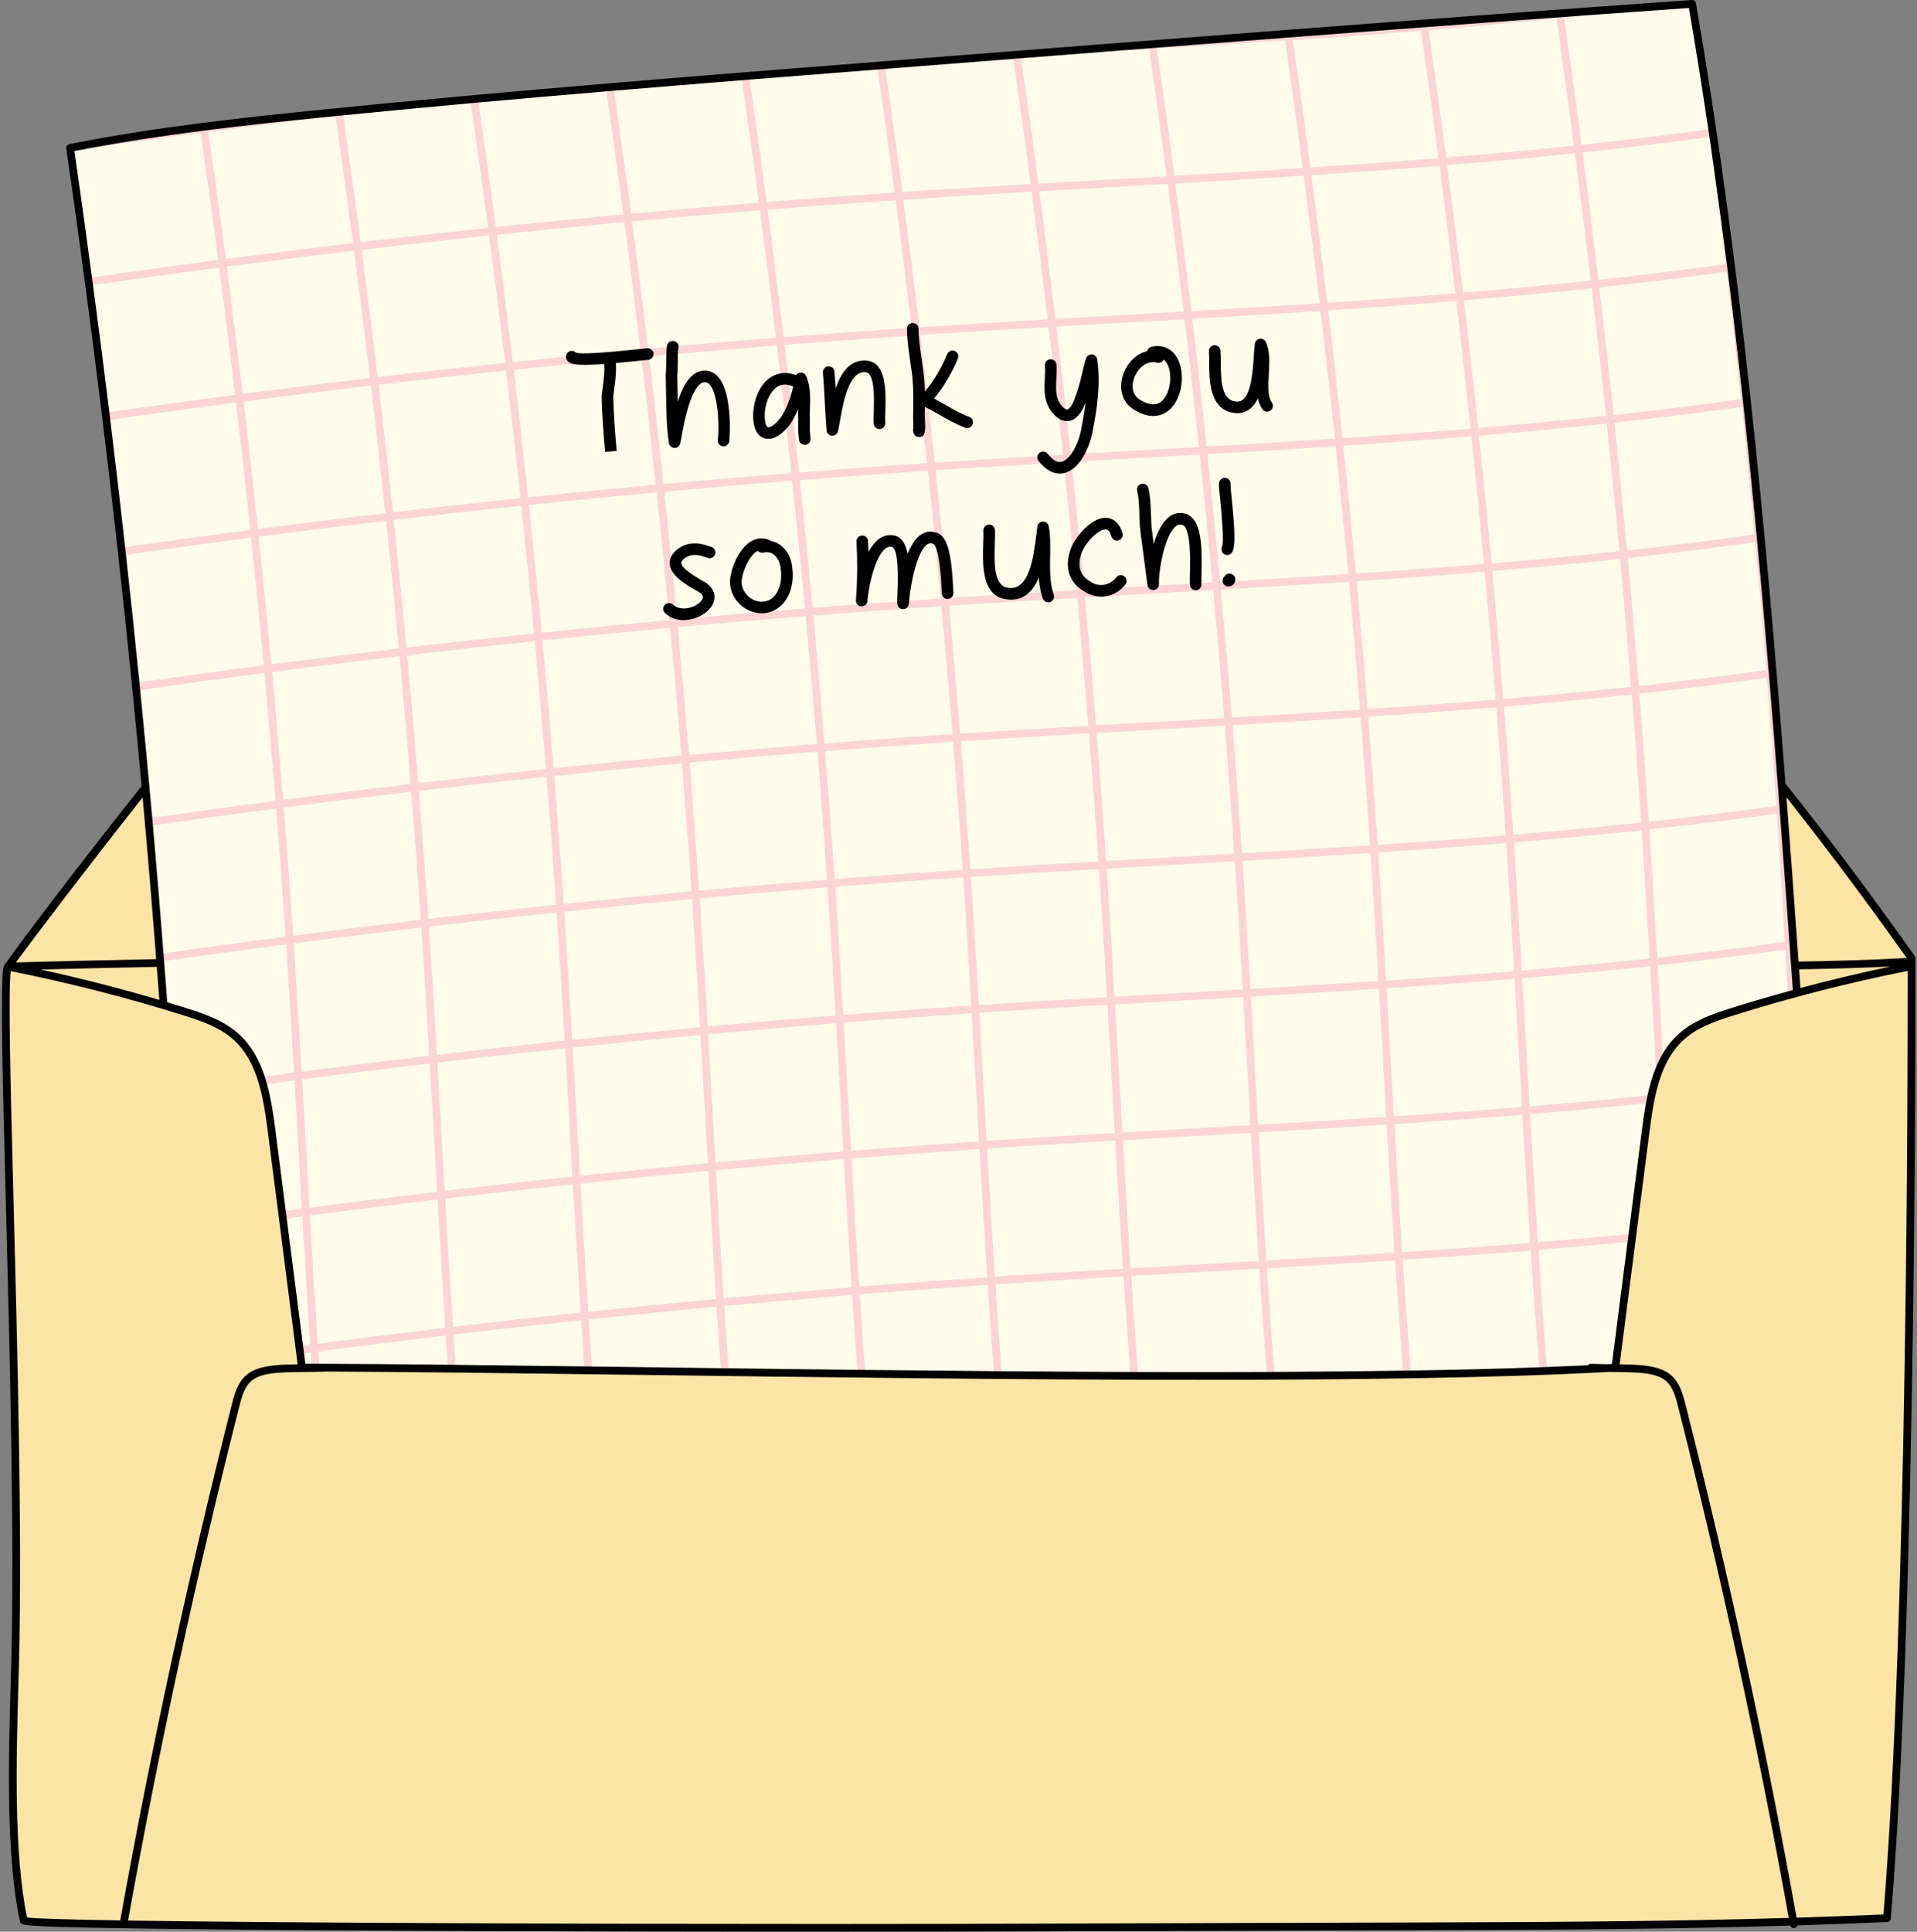 <?xml version="1.0" encoding="UTF-8"?><svg xmlns="http://www.w3.org/2000/svg" xmlns:xlink="http://www.w3.org/1999/xlink" height="500.0" preserveAspectRatio="xMidYMid meet" version="1.0" viewBox="-0.5 -0.0 496.3 500.0" width="496.3" zoomAndPan="magnify"><rect x="-0.5" y="-0.0" width="496.3" height="500.0" fill="#808080" stroke="none"/><g id="change1_1"><path d="M1.384,250.514c0.123-0.679,52.197-69.857,80.805-100.39c3.613-3.579,7.226-7.158,10.999-10.438 c51.637-1.32,103.287,3.165,155.367,3.672c52.08-0.507,103.729-4.993,155.366-3.672c3.773,3.28,7.387,6.859,10.999,10.438 c29.157,31.119,54.68,62.939,79.457,97.857c0,0,0.569,166.051-6.341,248.511c-40.887,1.87-81.986,1.997-123.032,2.12 c-39.73,0.121-79.461,0.242-119.192,0.363c-32.395,0.098-239.768,0.017-240.176-1.871c-4.104-19.002-2.664-48.453-2.198-67.572 C4.905,369.239-0.453,260.665,1.384,250.514" fill="#FCE4A7"/></g><g id="change2_1"><path d="M47.156,261.806c-1.761-0.551-3.525-1.09-5.288-1.619C36.425,185.94,28.324,111.902,17.649,38.288 c21.485-4.277,43.291-6.695,65.086-8.894c49.551-5.001,99.207-8.896,148.858-12.789c69.425-5.445,138.85-10.889,206.005-15.606 c14.556,84.511,21.017,170.043,27.083,255.543c-5.33,1.647-10.687,3.459-16.454,5.264c-4.695,1.469-9.504,3.095-13.208,6.332 c-6.748,5.897-8.311,15.615-9.451,24.506c-2.621,20.451-5.243,40.902-7.865,61.354c-82.113,4.815-266.442,0-340.023,0 c-2.621-20.452-5.243-40.903-7.865-61.354c-1.139-8.891-2.702-18.609-9.451-24.506C56.659,264.901,51.851,263.275,47.156,261.806z" fill="#FFFBEB"/></g><g id="change3_1"><path d="M75.743,279.635c0.37,6.369,0.733,12.716,1.089,18.975c0.269,4.736,0.54,9.489,0.814,14.249 c-1.718,0.226-3.433,0.464-5.151,0.693c0.085,0.66,0.169,1.32,0.254,1.98c1.672-0.223,3.341-0.455,5.013-0.675 c0.636,11.022,1.299,22.098,2.023,33.208c-0.94,0.124-1.877,0.255-2.817,0.38c0.085,0.66,0.169,1.32,0.254,1.981 c0.899-0.119,1.796-0.245,2.695-0.364c0.086,1.311,0.184,2.626,0.272,3.939c0.659,0.001,1.324,0.002,1.999,0.004 c-0.094-1.4-0.198-2.802-0.29-4.201c10.991-1.442,21.997-2.821,33.015-4.132c0.187,2.857,0.392,5.721,0.588,8.581 c0.662,0.007,1.334,0.015,2.004,0.022c-0.202-2.948-0.414-5.898-0.606-8.842c11.006-1.302,22.022-2.54,33.043-3.711 c0.281,4.315,0.581,8.638,0.883,12.961c0.664,0.009,1.336,0.017,2.004,0.026c-0.308-4.4-0.613-8.8-0.899-13.192 c11.021-1.162,22.046-2.255,33.071-3.285c0.366,5.63,0.749,11.269,1.152,16.913c0.667,0.009,1.336,0.017,2.005,0.026 c-0.409-5.713-0.798-11.422-1.167-17.121c11.037-1.023,22.071-1.978,33.099-2.866c0.441,6.785,0.917,13.584,1.414,20.388 c0.667,0.007,1.336,0.015,2.004,0.022c-0.502-6.865-0.983-13.725-1.428-20.571c11.051-0.882,22.095-1.699,33.127-2.445 c0.505,7.764,1.058,15.546,1.64,23.333c0.668,0.005,1.336,0.01,2.005,0.015c-0.586-7.838-1.143-15.671-1.652-23.487 c0.351-0.024,0.702-0.05,1.053-0.073c10.651-0.708,21.41-1.358,32.099-1.982c0.559,8.56,1.175,17.14,1.831,25.727 c0.668,0.002,1.337,0.004,2.004,0.006c-0.659-8.627-1.278-17.248-1.841-25.849c6.528-0.379,13.034-0.752,19.448-1.116 c4.56-0.259,9.134-0.52,13.715-0.783c0.606,9.228,1.275,18.477,1.997,27.734c0.668-0.003,1.338-0.005,2.004-0.008 c-0.726-9.292-1.398-18.578-2.006-27.842c11.004-0.634,22.062-1.295,33.155-2.016c0.649,9.827,1.366,19.68,2.149,29.539 c0.671-0.01,1.334-0.022,2.001-0.033c-0.786-9.892-1.505-19.777-2.156-29.638c11.02-0.724,22.069-1.514,33.129-2.408 c0.688,10.383,1.445,20.792,2.284,31.209c0.67-0.024,1.337-0.049,1.998-0.074c-0.842-10.447-1.602-20.886-2.291-31.3 c8.04-0.659,16.08-1.4,24.118-2.187c0.087-0.678,0.174-1.356,0.261-2.034c-8.168,0.803-16.339,1.557-24.511,2.227 c-0.727-11.096-1.392-22.158-2.029-33.167c10.35-0.853,20.704-1.815,31.047-2.891c0.13-0.687,0.271-1.37,0.423-2.05 c-10.521,1.1-21.054,2.077-31.585,2.946c-0.292-5.064-0.581-10.12-0.867-15.158c-0.338-5.946-0.683-11.972-1.033-18.02 c11.031-0.916,22.065-1.945,33.084-3.117c0.354,6.114,0.703,12.206,1.045,18.216c0.2,3.514,0.402,7.045,0.605,10.573 c0.493-1.474,1.066-2.905,1.757-4.26c-0.122-2.141-0.246-4.29-0.367-6.426c-0.343-6.043-0.694-12.169-1.05-18.316 c11.036-1.193,22.051-2.54,33.028-4.074c0.223,3.84,0.443,7.665,0.661,11.476c0.655-0.207,1.311-0.415,1.964-0.617 c-0.212-3.698-0.426-7.41-0.642-11.135c0.071-0.01,0.141-0.021,0.212-0.031c-0.048-0.666-0.096-1.331-0.143-1.997 c-0.062,0.009-0.123,0.018-0.185,0.027c-0.288-4.935-0.584-9.886-0.886-14.833C457.113,152.473,450.571,76.33,437.597,1 c-0.055,0.004-0.111,0.008-0.165,0.012c1.554,10.798,3.047,21.616,4.476,32.451c-10.948,1.514-21.936,2.842-32.944,4.02 c-1.444-10.992-2.954-21.966-4.527-32.92c8.72-0.921,17.429-1.937,26.118-3.06c-63.028,4.462-127.96,9.535-192.968,14.634 c8.049-0.516,16.127-1.012,24.181-1.484c1.587,10.98,3.108,21.981,4.565,32.999c-10.809,0.63-21.692,1.287-32.467,2.003 c-0.245,0.016-0.491,0.035-0.737,0.051c-1.454-10.973-2.971-21.928-4.553-32.863c-0.665,0.052-1.33,0.104-1.996,0.157 c1.582,10.928,3.099,21.878,4.552,32.844c-11.04,0.745-22.093,1.562-33.152,2.443c-1.447-10.909-2.957-21.801-4.531-32.671 c-0.665,0.053-1.33,0.108-1.995,0.161c1.575,10.871,3.085,21.763,4.533,32.671c-11.028,0.887-22.061,1.841-33.097,2.863 c-1.454-10.961-2.971-21.904-4.553-32.827c-0.665,0.056-1.329,0.111-1.994,0.167c1.584,10.927,3.102,21.877,4.557,32.843 c-11.015,1.027-22.031,2.118-33.042,3.278c-1.457-10.993-2.976-21.968-4.562-32.923c8.047-0.853,16.097-1.656,24.147-2.437 c-21.582,1.847-43.154,3.806-64.705,5.98c-21.796,2.2-43.603,4.617-65.086,8.895c7.918,54.607,14.405,109.449,19.459,164.435 c-0.666-8.005-1.355-16.011-2.091-24.02c10.964-1.567,21.947-3.072,32.948-4.51c1.021,11.036,1.975,22.07,2.862,33.097 c-10.98,1.435-21.942,2.936-32.885,4.5c0.059,0.664,0.123,1.328,0.182,1.992c10.936-1.563,21.892-3.064,32.865-4.498 c0.881,11.06,1.698,22.112,2.443,33.152c-10.877,1.423-21.738,2.912-32.578,4.462c0.052,0.665,0.104,1.331,0.155,1.996 c10.835-1.549,21.69-3.038,32.562-4.461c0.015,0.219,0.031,0.439,0.046,0.658c0.718,10.8,1.376,21.71,2.007,32.546 c-2.869,0.376-5.733,0.769-8.6,1.154c0.215,0.637,0.417,1.281,0.601,1.935C70.333,280.361,73.036,279.99,75.743,279.635z M78.822,298.498c-0.358-6.307-0.725-12.704-1.097-19.123c10.995-1.435,22.005-2.808,33.026-4.111 c0.397,6.821,0.786,13.618,1.167,20.316c0.244,4.289,0.489,8.59,0.736,12.898c-11.021,1.307-22.031,2.683-33.026,4.121 C79.357,307.889,79.088,303.185,78.822,298.498z M95.53,99.823c1.303,10.99,2.546,21.99,3.718,32.995 c-11.002,1.298-21.993,2.666-32.969,4.094c-1.167-11.002-2.4-21.999-3.698-32.987C73.551,102.494,84.535,101.124,95.53,99.823z M62.342,101.941c-1.306-10.99-2.68-21.968-4.116-32.932c10.964-1.436,21.942-2.809,32.932-4.115 c1.442,10.968,2.821,21.95,4.132,32.945C84.296,99.141,73.312,100.51,62.342,101.941z M97.513,99.586 c10.992-1.292,21.994-2.515,33-3.677c1.308,10.995,2.553,21.999,3.73,33.009c-11.01,1.158-22.015,2.378-33.011,3.668 C100.06,121.579,98.817,110.577,97.513,99.586z M358.365,253.806c-0.642-11.018-1.31-22.116-2.04-33.103 c-0.001-0.017-0.002-0.033-0.003-0.05c11.021-0.735,22.069-1.542,33.125-2.453c0.731,11.009,1.4,22.129,2.042,33.167 C380.433,252.272,369.385,253.075,358.365,253.806z M391.604,253.362c0.349,6.03,0.693,12.039,1.03,17.969 c0.287,5.055,0.577,10.128,0.87,15.209c-11.056,0.899-22.104,1.696-33.124,2.423c-0.283-4.916-0.563-9.824-0.841-14.715 c-0.346-6.086-0.699-12.256-1.058-18.447C369.501,255.07,380.548,254.268,391.604,253.362z M147.661,269.143 c-0.591-10.079-1.207-20.211-1.874-30.248c-0.065-0.977-0.137-1.955-0.203-2.932c11.022-1.151,22.047-2.235,33.071-3.254 c0.074,1.095,0.155,2.192,0.228,3.287c0.659,9.915,1.268,19.924,1.853,29.884C169.71,266.902,158.684,267.988,147.661,269.143z M147.69,304.543c-11.023,1.167-22.042,2.397-33.05,3.695c-0.245-4.266-0.487-8.524-0.729-12.771 c-0.383-6.739-0.774-13.577-1.174-20.44c11.01-1.295,22.028-2.519,33.051-3.682c0.416,7.127,0.822,14.229,1.22,21.225 C147.234,296.552,147.461,300.544,147.69,304.543z M316.435,185.832c-5.647,0.326-11.284,0.648-16.899,0.967 c-5.376,0.305-10.817,0.616-16.278,0.931c-0.892-11.028-1.85-22.062-2.876-33.098c5.447-0.314,10.873-0.624,16.235-0.929 c5.633-0.32,11.288-0.643,16.953-0.97C314.592,163.77,315.547,174.803,316.435,185.832z M315.566,152.617 c11.013-0.639,22.078-1.31,33.175-2.043c1.019,11.037,1.971,22.071,2.855,33.1c-11.094,0.733-22.156,1.403-33.166,2.042 C317.542,174.688,316.588,163.654,315.566,152.617z M296.504,151.709c-5.385,0.306-10.835,0.617-16.305,0.933 c-1.033-11.026-2.129-22.052-3.294-33.074c5.597-0.323,11.173-0.642,16.681-0.955c5.488-0.312,10.999-0.627,16.518-0.945 c1.162,11.022,2.255,22.049,3.284,33.074C307.746,151.069,302.114,151.391,296.504,151.709z M281.263,187.847 c-11.027,0.639-22.143,1.306-33.166,2.031c-0.895-11.028-1.856-22.062-2.886-33.098c11.025-0.725,22.145-1.392,33.176-2.031 C279.413,165.785,280.371,176.819,281.263,187.847z M246.103,190.006c-0.037,0.002-0.074,0.005-0.11,0.007 c-10.997,0.731-22.008,1.535-33.026,2.402c-0.897-11.028-1.86-22.062-2.891-33.097c11.015-0.866,22.023-1.671,33.017-2.402 c0.041-0.003,0.083-0.005,0.124-0.008C244.247,167.944,245.208,178.978,246.103,190.006z M210.976,192.576 c-11.028,0.876-22.064,1.821-33.101,2.83c-0.897-11.028-1.86-22.061-2.892-33.097c11.038-1.01,22.073-1.955,33.102-2.831 C209.116,170.514,210.079,181.548,210.976,192.576z M211.137,194.566c0.891,11.053,1.716,22.098,2.471,33.131 c-11.028,0.877-22.063,1.823-33.1,2.835c-0.755-11.035-1.58-22.081-2.471-33.135C189.073,196.387,200.109,195.442,211.137,194.566z M213.128,194.406c11.008-0.866,22.01-1.669,32.997-2.4c0.046-0.003,0.092-0.006,0.138-0.009c0.89,11.051,1.713,22.094,2.466,33.126 c-11.032,0.735-22.077,1.543-33.13,2.414C214.844,216.503,214.019,205.458,213.128,194.406z M248.258,191.868 c11.022-0.724,22.139-1.392,33.166-2.031c0.886,11.05,1.705,22.092,2.455,33.123c-11.026,0.639-22.139,1.307-33.156,2.033 C249.97,213.962,249.147,202.919,248.258,191.868z M283.419,189.722c5.445-0.314,10.87-0.624,16.231-0.929 c5.63-0.32,11.284-0.643,16.946-0.97c0.881,11.05,1.698,22.093,2.443,33.123c-5.504,0.318-10.998,0.632-16.471,0.943 c-5.512,0.313-11.093,0.632-16.694,0.956C285.124,211.814,284.304,200.772,283.419,189.722z M318.591,187.708 c11.01-0.639,22.072-1.309,33.165-2.043c0.878,11.052,1.692,22.096,2.433,33.127c-11.09,0.732-22.148,1.4-33.155,2.039 C320.289,209.801,319.472,198.758,318.591,187.708z M353.749,185.534c11.023-0.737,22.074-1.547,33.132-2.461 c0.876,11.054,1.689,22.101,2.429,33.135c-11.056,0.91-22.105,1.718-33.127,2.453C355.441,207.63,354.627,196.585,353.749,185.534z M353.589,183.542c-0.884-11.028-1.836-22.063-2.855-33.1c11.025-0.737,22.077-1.547,33.136-2.462 c1.017,11.037,1.967,22.072,2.85,33.1C375.663,181.995,364.613,182.805,353.589,183.542z M350.551,148.453 c-1.025-11.025-2.115-22.05-3.273-33.072c11.026-0.735,22.08-1.544,33.141-2.455c1.156,11.02,2.244,22.043,3.268,33.066 C372.628,146.906,361.577,147.716,350.551,148.453z M348.557,148.584c-11.097,0.734-22.162,1.404-33.175,2.043 c-1.029-11.026-2.121-22.052-3.283-33.075c11.016-0.639,22.083-1.308,33.184-2.04C346.442,126.534,347.532,137.56,348.557,148.584z M311.894,115.564c-1.17-11.023-2.407-22.041-3.708-33.05c11.02-0.638,22.092-1.305,33.198-2.034 c1.298,11.006,2.528,22.023,3.694,33.044C333.978,114.256,322.91,114.926,311.894,115.564z M309.898,115.68 c-5.488,0.317-10.967,0.63-16.425,0.94c-5.539,0.315-11.147,0.635-16.776,0.96c-1.174-11.023-2.418-22.041-3.723-33.049 c5.899-0.341,11.777-0.678,17.579-1.007c5.196-0.295,10.411-0.593,15.635-0.894C307.489,93.638,308.728,104.656,309.898,115.68z M278.204,152.759c-11.03,0.639-22.149,1.307-33.176,2.032c-1.036-11.025-2.135-22.05-3.304-33.071 c11.025-0.726,22.148-1.395,33.185-2.034C276.075,130.707,277.171,141.733,278.204,152.759z M243.034,154.919 c-0.024,0.001-0.049,0.003-0.073,0.005c-11.011,0.732-22.036,1.537-33.068,2.405c-1.038-11.022-2.138-22.045-3.309-33.063 c11.058-0.872,22.108-1.681,33.145-2.416C240.898,132.87,241.997,143.894,243.034,154.919z M207.902,157.489 c-11.029,0.876-22.064,1.821-33.102,2.831c-1.038-11.02-2.138-22.042-3.309-33.058c11.038-1.012,22.073-1.959,33.101-2.836 C205.763,135.444,206.863,146.467,207.902,157.489z M172.811,160.504c-11.022,1.017-22.044,2.099-33.064,3.248 c-1.036-11.019-2.135-22.038-3.304-33.053c11.018-1.151,22.038-2.235,33.058-3.253C170.672,138.462,171.772,149.483,172.811,160.504 z M172.994,162.493c1.032,11.036,1.994,22.069,2.891,33.097c-11.023,1.017-22.047,2.099-33.068,3.248 c-0.896-11.028-1.857-22.061-2.887-33.097C150.95,164.592,161.972,163.509,172.994,162.493z M176.046,197.58 c0.891,11.054,1.716,22.101,2.471,33.135c-11.024,1.018-22.05,2.102-33.071,3.253c-0.754-11.036-1.577-22.084-2.467-33.14 C153.999,199.679,165.023,198.597,176.046,197.58z M180.852,267.875c0.424,7.268,0.839,14.51,1.244,21.644 c0.218,3.84,0.437,7.689,0.658,11.544c-11.025,1.026-22.051,2.116-33.074,3.274c-0.227-3.968-0.453-7.929-0.677-11.88 c-0.399-7.026-0.807-14.159-1.225-21.318C158.8,269.984,169.826,268.897,180.852,267.875z M182.726,265.696 c-0.584-9.942-1.192-19.934-1.85-29.833c-0.074-1.112-0.156-2.226-0.231-3.338c11.038-1.011,22.073-1.958,33.101-2.835 c0.074,1.091,0.155,2.183,0.227,3.273c0.659,9.917,1.269,19.928,1.853,29.889C204.798,263.733,193.763,264.681,182.726,265.696z M215.942,264.847c0.424,7.268,0.839,14.509,1.244,21.642c0.218,3.837,0.436,7.682,0.657,11.535 c-11.028,0.884-22.062,1.837-33.099,2.855c-0.219-3.832-0.437-7.657-0.654-11.474c-0.406-7.156-0.822-14.422-1.248-21.714 C193.879,266.677,204.914,265.728,215.942,264.847z M217.818,262.692c-0.584-9.951-1.193-19.953-1.851-29.861 c-0.073-1.1-0.154-2.201-0.229-3.301c11.053-0.871,22.098-1.679,33.13-2.414c0.063,0.939,0.133,1.879,0.195,2.817 c0.669,10.065,1.287,20.228,1.879,30.337C239.912,261.007,228.868,261.818,217.818,262.692z M251.058,262.263 c0.415,7.117,0.821,14.209,1.218,21.195c0.226,3.981,0.453,7.973,0.682,11.971c-11.03,0.742-22.073,1.556-33.123,2.434 c-0.22-3.836-0.437-7.666-0.654-11.487c-0.406-7.148-0.821-14.406-1.247-21.69C228.984,263.812,240.028,263.001,251.058,262.263z M252.935,260.136c-0.593-10.108-1.21-20.27-1.879-30.336c-0.062-0.938-0.132-1.876-0.195-2.814 c11.016-0.725,22.13-1.393,33.156-2.033c0.044,0.649,0.092,1.298,0.135,1.947c0.688,10.352,1.322,20.806,1.93,31.199 C275.054,258.739,263.943,259.407,252.935,260.136z M286.198,260.092c0.397,6.826,0.787,13.629,1.168,20.332 c0.242,4.264,0.486,8.54,0.732,12.823c-10.987,0.64-22.053,1.306-33.009,2.034c-0.046,0.003-0.092,0.006-0.137,0.01 c-0.229-3.99-0.455-7.972-0.681-11.946c-0.397-6.993-0.803-14.092-1.219-21.216C264.057,261.401,275.169,260.733,286.198,260.092z M288.076,257.982c-0.608-10.397-1.242-20.856-1.93-31.215c-0.043-0.643-0.091-1.287-0.134-1.93 c5.593-0.323,11.165-0.642,16.669-0.954c5.481-0.311,10.984-0.626,16.496-0.944c0.021,0.31,0.044,0.62,0.064,0.93 c0.711,10.69,1.363,21.488,1.989,32.216c-5.222,0.301-10.436,0.599-15.631,0.894C299.816,257.307,293.956,257.642,288.076,257.982z M305.713,258.973c5.195-0.295,10.41-0.593,15.633-0.894c0.377,6.484,0.747,12.945,1.109,19.316c0.261,4.6,0.525,9.216,0.79,13.838 c-4.883,0.281-9.759,0.559-14.617,0.835c-6.116,0.347-12.316,0.702-18.537,1.063c-0.246-4.282-0.489-8.557-0.731-12.82 c-0.381-6.704-0.77-13.508-1.168-20.335C294.072,259.636,299.93,259.301,305.713,258.973z M323.225,255.969 c-0.626-10.732-1.278-21.536-1.989-32.233c-0.02-0.304-0.043-0.609-0.063-0.913c11.006-0.638,22.065-1.307,33.156-2.038 c0.001,0.017,0.002,0.034,0.004,0.051c0.73,10.985,1.399,22.084,2.04,33.102C345.283,254.666,334.228,255.332,323.225,255.969z M356.488,255.932c0.359,6.185,0.711,12.348,1.057,18.428c0.278,4.897,0.559,9.812,0.842,14.734 c-11.089,0.724-22.145,1.387-33.147,2.023c-0.266-4.622-0.529-9.236-0.79-13.836c-0.362-6.372-0.732-12.834-1.109-19.319 C334.344,257.326,345.399,256.66,356.488,255.932z M388.873,182.908c11.029-0.925,22.06-1.965,33.076-3.149 c0.878,11.057,1.691,22.107,2.433,33.145c-11.017,1.18-22.05,2.217-33.08,3.139C390.562,205.009,389.749,193.962,388.873,182.908z M388.712,180.917c-0.882-11.028-1.833-22.063-2.85-33.1c11.028-0.925,22.058-1.965,33.073-3.15 c1.018,11.037,1.969,22.071,2.853,33.1C410.773,178.951,399.741,179.992,388.712,180.917z M385.678,145.827 c-1.023-11.023-2.112-22.046-3.268-33.066c11.027-0.922,22.056-1.959,33.07-3.139c1.157,11.016,2.246,22.036,3.27,33.055 C407.737,143.862,396.707,144.903,385.678,145.827z M382.205,110.774c-1.164-11.017-2.389-22.029-3.684-33.032 c11.025-0.916,22.054-1.945,33.067-3.118c1.296,10.995,2.522,22.001,3.687,33.01C404.262,108.816,393.233,109.852,382.205,110.774z M380.214,110.938c-11.061,0.911-22.114,1.719-33.141,2.454c-1.166-11.021-2.395-22.038-3.692-33.044 c11.028-0.732,22.084-1.535,33.149-2.442C377.824,88.909,379.05,99.921,380.214,110.938z M343.141,78.362 c-1.307-11.018-2.682-22.024-4.119-33.016c11.03-0.727,22.087-1.522,33.156-2.421c1.435,10.985,2.808,21.985,4.112,32.996 C365.225,76.828,354.17,77.631,343.141,78.362z M341.145,78.494c-11.106,0.729-22.178,1.396-33.198,2.033 c-1.311-11.021-2.689-22.031-4.13-33.025c11.022-0.636,22.098-1.299,33.208-2.024C338.462,56.47,339.837,67.476,341.145,78.494z M305.948,80.643c-5.181,0.299-10.354,0.594-15.508,0.887c-5.843,0.332-11.764,0.671-17.706,1.015 c-1.315-11.021-2.696-22.03-4.142-33.025c6.353-0.368,12.684-0.731,18.928-1.086c4.752-0.27,9.521-0.542,14.296-0.817 C303.258,58.612,304.637,69.622,305.948,80.643z M274.7,117.696c-11.037,0.64-22.162,1.309-33.189,2.036 c-1.177-11.022-2.424-22.037-3.732-33.043c11.022-0.73,22.152-1.399,33.197-2.041C272.282,95.656,273.526,106.673,274.7,117.696z M239.516,119.862c-11.038,0.736-22.089,1.544-33.148,2.416c-1.178-11.017-2.426-22.028-3.736-33.029 c11.059-0.876,22.112-1.687,33.151-2.427C237.092,97.828,238.339,108.842,239.516,119.862z M204.377,122.44 c-11.029,0.878-22.064,1.824-33.101,2.836c-1.178-11.013-2.426-22.021-3.735-33.019c11.037-1.016,22.072-1.965,33.1-2.846 C201.95,100.412,203.198,111.423,204.377,122.44z M169.286,125.459c-11.019,1.018-22.039,2.102-33.056,3.253 c-1.176-11.01-2.422-22.014-3.73-33.009c11.014-1.154,22.032-2.241,33.05-3.263C166.86,103.438,168.108,114.446,169.286,125.459z M134.456,130.904c1.169,11.015,2.267,22.035,3.304,33.053c-11.015,1.157-22.025,2.376-33.025,3.664 c-1.033-11.017-2.129-22.035-3.294-33.049C112.438,133.283,123.445,132.062,134.456,130.904z M137.943,165.947 c1.03,11.036,1.991,22.069,2.887,33.097c-11.017,1.157-22.031,2.376-33.034,3.664c-0.892-11.028-1.851-22.061-2.878-33.097 C115.919,168.323,126.929,167.104,137.943,165.947z M140.991,201.035c0.89,11.056,1.713,22.104,2.466,33.14 c-11.02,1.159-22.036,2.38-33.042,3.67c-0.751-11.038-1.571-22.088-2.458-33.145C118.96,203.411,129.973,202.192,140.991,201.035z M143.595,236.169c0.064,0.953,0.135,1.906,0.198,2.859c0.669,10.06,1.286,20.218,1.879,30.322 c-11.023,1.162-22.042,2.386-33.05,3.68c-0.606-10.36-1.237-20.781-1.924-31.102c-0.046-0.696-0.098-1.392-0.145-2.088 C121.559,238.549,132.575,237.328,143.595,236.169z M81.766,347.806c-0.724-11.11-1.387-22.186-2.023-33.208 c10.995-1.438,22.005-2.815,33.026-4.123c0.634,11.019,1.293,22.092,2.012,33.201C103.763,344.987,92.757,346.365,81.766,347.806z M116.767,343.437c-0.719-11.109-1.377-22.182-2.011-33.201c11.009-1.299,22.027-2.53,33.05-3.697 c0.633,11.014,1.288,22.083,2.004,33.188C138.789,340.897,127.773,342.135,116.767,343.437z M151.798,339.521 c-0.716-11.105-1.37-22.174-2.003-33.188c11.023-1.159,22.049-2.249,33.074-3.275c0.633,11.011,1.286,22.076,2,33.179 C173.845,337.266,162.82,338.359,151.798,339.521z M186.859,336.054c-0.714-11.103-1.367-22.168-1.999-33.179 c11.037-1.019,22.071-1.971,33.099-2.856c0.632,11.007,1.285,22.07,1.999,33.169C208.93,334.076,197.896,335.031,186.859,336.054z M221.949,333.027c-0.714-11.099-1.367-22.161-1.999-33.169c11.05-0.878,22.093-1.692,33.124-2.434 c0.633,11.004,1.287,22.063,2.002,33.158C244.045,331.328,233.001,332.145,221.949,333.027z M258.121,330.371 c-0.351,0.023-0.702,0.049-1.053,0.073c-0.715-11.095-1.369-22.154-2.002-33.158c0.051-0.003,0.103-0.007,0.155-0.011 c10.948-0.728,22.009-1.394,32.992-2.034c0.633,11.001,1.29,22.057,2.008,33.148C279.532,329.013,268.774,329.662,258.121,330.371z M311.68,327.156c-6.42,0.365-12.932,0.738-19.466,1.117c-0.718-11.091-1.375-22.146-2.008-33.148 c6.221-0.361,12.42-0.716,18.535-1.063c4.859-0.276,9.736-0.554,14.619-0.835c0.635,11.002,1.295,22.057,2.016,33.147 C320.801,326.637,316.233,326.898,311.68,327.156z M327.371,326.259c-0.721-11.09-1.381-22.146-2.016-33.148 c11.003-0.635,22.058-1.298,33.147-2.022c0.636,11.005,1.299,22.062,2.024,33.154C349.433,324.964,338.376,325.624,327.371,326.259z M393.619,288.535c0.637,11.01,1.302,22.071,2.029,33.167c-11.059,0.894-22.108,1.685-33.129,2.409 c-0.724-11.091-1.388-22.149-2.024-33.154C371.514,290.23,382.562,289.434,393.619,288.535z M393.479,251.203 c-0.642-11.037-1.311-22.156-2.041-33.167c11.03-0.922,22.063-1.958,33.081-3.138c0.732,11.014,1.402,22.141,2.044,33.186 C415.545,249.257,404.511,250.286,393.479,251.203z M459.601,211.741c0.707,10.636,1.355,21.378,1.978,32.052 c-10.975,1.535-21.99,2.885-33.028,4.078c-0.643-11.045-1.312-22.171-2.044-33.186c11.032-1.2,22.042-2.558,33.013-4.101 C459.546,210.969,459.575,211.356,459.601,211.741z M459.382,208.586c-10.97,1.544-21.98,2.903-33.013,4.104 c-0.742-11.037-1.556-22.087-2.434-33.145c11.027-1.204,22.032-2.566,32.998-4.114C457.817,186.492,458.635,197.546,459.382,208.586 z M456.773,173.437c-10.964,1.549-21.97,2.912-32.998,4.117c-0.884-11.028-1.836-22.063-2.854-33.1 c11.022-1.204,22.023-2.565,32.984-4.113C454.928,151.377,455.884,162.41,456.773,173.437z M453.721,138.35 c-10.96,1.548-21.961,2.91-32.984,4.115c-1.024-11.019-2.113-22.039-3.27-33.055c11.017-1.199,22.014-2.556,32.971-4.097 C451.6,116.323,452.692,127.337,453.721,138.35z M450.232,103.325c-10.956,1.542-21.952,2.899-32.971,4.098 c-1.164-11.01-2.391-22.015-3.687-33.011c11.011-1.19,22.001-2.535,32.953-4.066C447.827,81.331,449.064,92.325,450.232,103.325z M442.169,35.443c1.437,10.96,2.812,21.934,4.12,32.92c-10.95,1.53-21.941,2.875-32.953,4.066 c-1.304-11.001-2.677-21.99-4.111-32.965C420.232,38.286,431.219,36.957,442.169,35.443z M411.349,72.641 c-11.013,1.172-22.041,2.201-33.067,3.117c-1.304-11.011-2.677-22.011-4.111-32.996c11.024-0.907,22.053-1.924,33.068-3.085 C408.672,50.651,410.045,61.641,411.349,72.641z M402.448,4.775c1.574,10.954,3.084,21.928,4.528,32.92 c-11.014,1.16-22.043,2.177-33.068,3.083c-1.445-11.006-2.956-21.994-4.53-32.962C380.402,6.921,391.432,5.92,402.448,4.775z M367.384,7.981c1.575,10.968,3.086,21.956,4.532,32.961c-11.067,0.898-22.125,1.692-33.156,2.419 c-1.448-11.014-2.961-22.012-4.539-32.988C345.251,9.654,356.312,8.869,367.384,7.981z M332.221,10.506 c1.578,10.976,3.092,21.973,4.541,32.988c-11.11,0.724-22.185,1.387-33.208,2.023c-1.452-11.019-2.969-22.02-4.551-33 C310.028,11.882,321.106,11.224,332.221,10.506z M263.768,14.536c6.961-0.406,13.898-0.803,20.732-1.191 c4.157-0.236,8.326-0.474,12.501-0.713c1.583,10.98,3.1,21.982,4.553,33c-4.726,0.272-9.445,0.541-14.147,0.808 c-6.292,0.357-12.673,0.723-19.076,1.094C266.875,36.517,265.354,25.515,263.768,14.536z M233.997,51.647 c10.817-0.719,21.744-1.378,32.596-2.01c1.446,10.994,2.828,22.003,4.143,33.024c-11.045,0.642-22.174,1.311-33.197,2.042 c-1.318-11.017-2.702-22.023-4.15-33.014C233.592,51.675,233.795,51.66,233.997,51.647z M231.393,51.828 c1.448,10.989,2.833,21.994,4.151,33.01c-11.039,0.739-22.091,1.552-33.151,2.427c-1.319-11.011-2.704-22.011-4.153-32.995 C209.3,53.389,220.353,52.572,231.393,51.828z M196.247,54.431c1.45,10.984,2.835,21.984,4.154,32.995 c-11.028,0.881-22.063,1.831-33.1,2.847c-1.318-11.006-2.703-22.001-4.152-32.981C174.185,56.272,185.219,55.317,196.247,54.431z M161.159,57.476c1.449,10.98,2.834,21.974,4.152,32.981c-11.017,1.022-22.035,2.108-33.05,3.263 c-1.316-11.002-2.699-21.992-4.145-32.966C139.128,59.594,150.144,58.503,161.159,57.476z M130.274,93.925 c-11.006,1.162-22.008,2.384-33,3.677c-1.312-10.995-2.691-21.979-4.132-32.947c10.987-1.297,21.984-2.53,32.987-3.697 C127.575,71.934,128.958,82.924,130.274,93.925z M121.305,26.06c1.586,10.953,3.105,21.927,4.562,32.918 c-11.002,1.167-21.999,2.4-32.987,3.697c-1.452-10.983-2.967-21.95-4.548-32.895C99.315,28.476,110.307,27.233,121.305,26.06z M86.349,30.02c1.581,10.945,3.096,21.911,4.548,32.894c-10.99,1.306-21.968,2.68-32.932,4.115 c-1.446-10.977-2.956-21.937-4.53-32.877C64.393,32.711,75.365,31.332,86.349,30.02z M18.601,38.961 c10.931-1.58,21.884-3.095,32.854-4.547c1.574,10.939,3.085,21.899,4.53,32.877c-10.977,1.445-21.938,2.955-32.877,4.53 C21.67,60.849,20.167,49.895,18.601,38.961z M23.369,73.801c10.939-1.574,21.9-3.084,32.877-4.53 c1.436,10.964,2.81,21.942,4.115,32.932c-10.984,1.441-21.952,2.947-32.899,4.517C26.165,95.734,24.797,84.76,23.369,73.801z M27.699,108.704c10.948-1.57,21.917-3.077,32.902-4.518c1.298,10.987,2.531,21.985,3.697,32.987 c-10.994,1.439-21.972,2.943-32.929,4.511C30.21,130.685,28.989,119.689,27.699,108.704z M34.834,176.712 c-1.02-11.014-2.106-22.028-3.258-33.039c10.957-1.568,21.934-3.073,32.929-4.512c1.16,11.012,2.251,22.027,3.278,33.042 C56.781,173.64,45.798,175.145,34.834,176.712z M66.485,138.899c10.977-1.428,21.969-2.796,32.972-4.095 c1.165,11.013,2.261,22.03,3.293,33.046c-11.008,1.297-22.004,2.664-32.986,4.091C68.736,160.926,67.645,149.911,66.485,138.899z M69.947,173.932c10.982-1.427,21.979-2.794,32.986-4.091c1.026,11.035,1.985,22.069,2.877,33.096 c-11.012,1.297-22.013,2.665-33,4.092C71.923,196.002,70.969,184.968,69.947,173.932z M72.971,209.023 c10.987-1.428,21.988-2.796,33-4.093c0.887,11.058,1.707,22.109,2.458,33.147c-11.017,1.299-22.023,2.669-33.014,4.099 C74.67,231.135,73.853,220.083,72.971,209.023z M75.609,244.959c-0.017-0.262-0.037-0.525-0.055-0.787 c10.991-1.43,21.997-2.8,33.014-4.1c0.045,0.663,0.094,1.326,0.138,1.988c0.688,10.354,1.321,20.81,1.929,31.206 c-11.022,1.303-22.031,2.676-33.026,4.11C76.98,266.583,76.324,255.718,75.609,244.959z" fill="#FCD4D4"/></g><g id="change4_1"><path d="M495.376,247.977c0-0.205-0.065-0.406-0.184-0.574c-11.197-15.779-22.248-30.518-33.449-44.594 c-5.173-67.2-11.679-135.31-23.162-201.979c-0.087-0.506-0.553-0.865-1.054-0.827C370.233,4.728,299.713,10.26,231.514,15.609 c-48.794,3.826-99.25,7.783-148.88,12.791c-20.966,2.116-43.269,4.546-65.181,8.908c-0.52,0.104-0.869,0.597-0.793,1.123 c7.952,54.834,14.448,109.959,19.497,165.036C19.003,225.08,4.063,244.786,0.986,249.362c-0.214,0.142-0.373,0.365-0.427,0.637 c-0.002,0.008,0.002,0.016,0,0.025c-0.092,0.155-0.15,0.265-0.158,0.312c-0.852,4.709-0.203,29.622,0.62,61.162 c0.988,37.921,2.219,85.115,1.419,118.009c-0.053,2.194-0.12,4.523-0.189,6.958c-0.527,18.531-1.249,43.911,2.409,60.849 c0.233,1.076,0.288,1.332,25.118,1.754c13.644,0.232,33.08,0.427,57.768,0.578C140.98,499.974,201.396,500,218.64,500 c12.45,0,22.028-0.011,27.174-0.028l119.192-0.362c32.159-0.096,65.186-0.211,98.009-1.196c0.151,0.377,0.504,0.635,0.912,0.635 c0.058,0,0.117-0.004,0.178-0.016c0.374-0.067,0.649-0.339,0.76-0.676c7.755-0.241,15.501-0.515,23.216-0.868 c0.502-0.023,0.908-0.414,0.95-0.914C495.866,415.015,495.382,249.638,495.376,247.977z M493.145,247.972 c-9.502,0.505-18.855,0.785-28.008,0.928c-1.007-14.12-2.039-28.303-3.125-42.53C472.423,219.54,482.723,233.304,493.145,247.972z M488.947,250.176c-7.803,1.634-15.596,3.488-23.323,5.552c-0.114-1.611-0.229-3.221-0.344-4.834 C473.034,250.774,480.933,250.549,488.947,250.176z M35.786,178.595c-0.066-0.663-0.13-1.326-0.196-1.989 c-1.103-11.004-2.263-22.007-3.482-33.008c-0.073-0.662-0.15-1.324-0.224-1.987c-1.225-10.989-2.502-21.976-3.843-32.956 c-0.081-0.661-0.156-1.323-0.238-1.984c-1.347-10.974-2.764-21.941-4.226-32.9c-0.088-0.66-0.177-1.32-0.265-1.979 c-1.463-10.911-2.963-21.817-4.539-32.708c1.105-0.217,2.214-0.409,3.32-0.617c20.456-3.837,41.18-6.106,60.743-8.079 c0.854-0.086,1.713-0.167,2.567-0.252c0.316-0.032,0.633-0.062,0.949-0.093c0.662-0.066,1.327-0.13,1.989-0.195 c10.993-1.091,22.016-2.14,33.055-3.142c0.665-0.06,1.331-0.118,1.996-0.178c11.032-0.996,22.071-1.957,33.092-2.884 c0.665-0.056,1.329-0.112,1.994-0.168c11.071-0.929,22.116-1.827,33.117-2.708c0.664-0.053,1.331-0.108,1.995-0.161 c11.108-0.888,22.153-1.756,33.131-2.617c0.664-0.052,1.332-0.105,1.996-0.157c0.982-0.077,1.974-0.155,2.955-0.232 c10.014-0.786,20.083-1.575,30.179-2.365c0.665-0.052,1.33-0.104,1.994-0.156c8.813-0.69,17.648-1.379,26.498-2.068 c39.767-3.094,79.773-6.153,118.972-8.991c9.199-0.666,18.357-1.321,27.452-1.96c1.791,10.44,3.451,20.918,5.012,31.42 c0.098,0.659,0.204,1.316,0.301,1.975c0.32,2.173,0.616,4.352,0.927,6.527c10.195,71.264,15.64,143.633,20.653,214.279 c-0.447,0.122-0.893,0.247-1.34,0.37c-4.83,1.331-9.634,2.733-14.392,4.222c-4.999,1.564-9.798,3.241-13.566,6.533 c-1.788,1.562-3.216,3.359-4.385,5.331c-0.684,1.154-1.275,2.372-1.792,3.639c-0.92,2.252-1.612,4.66-2.155,7.178 c-0.145,0.675-0.278,1.36-0.405,2.049c-0.416,2.257-0.745,4.58-1.047,6.934l-3.448,26.894l-0.261,2.034l-4.051,31.603 c-0.327,0.019-0.665,0.037-0.995,0.055c-1.427-0.016-2.884-0.036-4.42-0.092c-0.328-0.013-0.604,0.138-0.793,0.366 c-3.404,0.167-6.95,0.32-10.625,0.461c-0.662,0.025-1.328,0.05-1.998,0.074c-10.208,0.372-21.369,0.647-33.256,0.841 c-0.663,0.011-1.333,0.021-2.001,0.031c-10.602,0.164-21.755,0.267-33.297,0.319c-0.666,0.003-1.335,0.006-2.004,0.008 c-10.824,0.043-21.974,0.044-33.318,0.011c-0.668-0.002-1.335-0.004-2.004-0.006c-10.98-0.035-22.132-0.101-33.331-0.189 c-0.668-0.005-1.336-0.01-2.005-0.016c-11.114-0.089-22.266-0.199-33.339-0.32c-0.669-0.007-1.336-0.015-2.004-0.022 c-11.247-0.125-22.403-0.262-33.342-0.402c-0.669-0.009-1.336-0.017-2.004-0.026c-7.521-0.097-14.938-0.194-22.204-0.29 c-3.767-0.049-7.467-0.098-11.117-0.146c-0.668-0.009-1.34-0.018-2.004-0.026c-11.825-0.154-22.986-0.294-33.321-0.408 c-0.671-0.007-1.34-0.015-2.004-0.022c-12.474-0.134-23.687-0.225-33.314-0.247c-0.678-0.002-1.336-0.002-1.999-0.003 c-0.518-0.001-1.054-0.002-1.561-0.002l-0.347-2.707l-0.254-1.981l-4.22-32.913l-0.254-1.98l-2.68-20.902 c-0.53-4.138-1.143-8.182-2.176-11.927c-0.181-0.655-0.372-1.302-0.58-1.937c-1.435-4.37-3.574-8.249-7.028-11.267 c-3.768-3.292-8.567-4.969-13.566-6.533c-1.545-0.484-3.098-0.954-4.652-1.421c-0.262-3.557-0.546-7.117-0.821-10.675 c-0.051-0.665-0.103-1.331-0.155-1.996c-0.857-11.034-1.758-22.073-2.734-33.115c-0.059-0.664-0.123-1.328-0.182-1.992 C37.932,200.636,36.884,189.615,35.786,178.595z M40.757,258.823c-10.133-2.992-20.427-5.627-30.755-7.88 c10.019-0.258,20.051-0.485,30.094-0.682C40.315,253.114,40.546,255.969,40.757,258.823z M36.425,206.395 c1.267,13.963,2.438,27.921,3.516,41.871c-12.129,0.239-24.245,0.511-36.337,0.838C7.75,243.467,20.989,225.962,36.425,206.395z M6.488,496.306c-3.466-16.701-2.759-41.569-2.241-59.784c0.07-2.437,0.136-4.77,0.189-6.966 c0.802-32.945-0.429-80.166-1.419-118.11c-0.785-30.117-1.412-54.167-0.745-60.084c14.999,3.001,29.994,6.83,44.587,11.397 c4.787,1.498,9.372,3.094,12.848,6.131c6.3,5.505,7.908,14.438,9.118,23.881l7.738,60.365c-6.488,0.084-11.593,0.409-14.312,3.844 c-1.571,1.985-2.195,4.446-2.746,6.617C48.355,407.546,38.641,452.45,30.62,497.08C17.324,496.863,8.667,496.605,6.488,496.306z M365.001,497.613l-119.192,0.362c-5.147,0.016-14.722,0.027-27.169,0.027c-71.064,0-146.922-0.283-185.995-0.889 c8.001-44.478,17.685-89.228,28.796-133.025c0.502-1.977,1.07-4.218,2.376-5.869c2.366-2.988,7.457-3.037,14.504-3.105 c1.811-0.018,3.685-0.036,5.676-0.107c20.692,0.065,48.315,0.428,79.855,0.843c46.163,0.608,98.298,1.294,145.822,1.294 c41.169,0,78.873-0.516,106.207-2.044c0.393,0.004,0.797,0.01,1.184,0.014c7.046,0.068,12.136,0.117,14.503,3.105 c1.307,1.652,1.875,3.892,2.376,5.869c11.054,43.57,20.692,88.084,28.67,132.339C429.929,497.401,397.034,497.516,365.001,497.613z M487.113,495.534c-7.47,0.337-14.97,0.6-22.478,0.832c-7.997-44.397-17.664-89.057-28.755-132.768 c-0.55-2.171-1.174-4.631-2.746-6.618c-2.72-3.434-7.826-3.758-14.313-3.843l7.739-60.366c1.21-9.444,2.818-18.376,9.118-23.881 c3.474-3.037,8.06-4.633,12.848-6.131c14.681-4.595,29.771-8.444,44.86-11.453C493.415,275.037,493.333,420.211,487.113,495.534z M146.099,92.742c-0.041-0.142-0.053-0.284-0.053-0.425c0.003-0.647,0.421-1.243,1.073-1.432c0.563-0.161,1.141,0.017,1.514,0.416 c1.408,0.388,6.794,0.082,16.027-0.904c0.224-0.024,0.432-0.046,0.635-0.068c0.767-0.081,1.383-0.145,1.771-0.178 c0.075-0.006,0.148-0.001,0.22,0.004c0.144,0.009,0.283,0.036,0.414,0.083c0.535,0.192,0.934,0.676,0.986,1.279 c0.02,0.228-0.017,0.446-0.092,0.647c-0.16,0.43-0.51,0.772-0.959,0.911c-0.1,0.031-0.205,0.053-0.314,0.063 c-0.369,0.032-0.948,0.092-1.671,0.169c-0.213,0.023-0.435,0.046-0.673,0.071c-2.287,0.244-4.288,0.443-6.048,0.6 c0.178,2.166-0.116,4.442-0.41,6.659c-0.088,0.664-0.177,1.331-0.253,1.997c0.069,4.585,0.482,9.408,0.881,14.074l-2.984,0.272 c-0.408-4.766-0.828-9.678-0.895-14.398c-0.001-0.063,0.002-0.126,0.009-0.188c0.08-0.717,0.176-1.435,0.271-2.151 c0.285-2.146,0.55-4.19,0.397-6.021c-2.054,0.149-3.677,0.221-4.952,0.221c-1.518,0-2.547-0.102-3.263-0.289 C146.641,93.869,146.286,93.384,146.099,92.742z M171.938,101.835c-0.022-1.534-0.044-3.086-0.092-4.658 c-0.002-0.095,0.003-0.19,0.019-0.283c0.078-0.484,0.099-2.067,0.115-3.338c0.008-0.64,0.016-1.198,0.029-1.697 c0.021-0.851,0.056-1.511,0.132-2.017c0.17-1.131,0.546-1.508,1.446-1.585c0.811-0.068,1.513,0.516,1.61,1.313 c0.002,0.018,0.008,0.035,0.01,0.053c0.023,0.27-0.027,0.529-0.133,0.757c-0.028,0.251-0.047,0.701-0.061,1.212 c-0.018,0.65-0.029,1.403-0.037,2.003c-0.023,1.77-0.044,2.938-0.131,3.621c0.045,1.544,0.067,3.069,0.089,4.577 c0.011,0.747,0.021,1.485,0.035,2.218c1.094-3.453,2.539-6.204,4.621-7.423c1.225-0.717,2.599-0.845,3.978-0.368 c6.097,2.421,4.759,17.816,4.742,17.97c-0.093,0.822-0.845,1.409-1.656,1.322c-0.822-0.093-1.414-0.834-1.322-1.656 c0.52-4.628-0.15-13.771-2.807-14.827c-0.492-0.169-0.949-0.13-1.421,0.146c-2.969,1.738-4.584,10.676-5.191,14.041 c-0.114,0.63-0.208,1.152-0.287,1.529c-0.147,0.694-0.761,1.19-1.468,1.19c-0.016,0-0.031,0-0.047,0 c-0.726-0.023-1.332-0.563-1.436-1.282C172.061,110.424,172.001,106.252,171.938,101.835z M197.437,113.462 c1.735,0.518,3.775-0.417,5.674-2.518c0.411-0.455,0.817-0.945,1.21-1.508c0.194-0.3,0.356-0.612,0.532-0.919 c0.501-0.87,0.955-1.757,1.329-2.658c-0.007,0.167-0.015,0.331-0.022,0.491l-0.035,0.82c-0.003,0.062-0.001,0.124,0.004,0.186 c0.068,0.796,0.052,1.629,0.036,2.435c-0.015,0.788-0.03,1.532,0.03,2.239l0.113,1.312c0.001,0.005,0.001,0.009,0.001,0.013 c0.002,0.025,0.004,0.05,0.006,0.075l0.028,0.327l0.008-0.001c0.069,0.476,0.239,0.948,0.85,1.234 c0.202,0.094,0.419,0.141,0.635,0.141c0.302,0,0.603-0.091,0.858-0.271c0.488-0.341,0.637-0.493,0.613-1.358l0.021-0.002 l-0.034-0.402c-0.003-0.039-0.008-0.077-0.014-0.114c-0.022-0.326-0.057-0.723-0.099-1.213c-0.047-0.548-0.034-1.215-0.02-1.922 c0.016-0.813,0.035-1.73-0.038-2.651l0.031-0.716c0.123-2.754,0.291-6.528-0.974-9.186c-0.279-0.586-0.906-0.924-1.549-0.841 c-0.437,0.058-0.814,0.302-1.049,0.652c-0.747-0.282-1.447-0.444-2.097-0.515c-0.732-0.079-1.395-0.034-2.001,0.079 c-1.012,0.19-1.852,0.585-2.495,1.012c-3.223,2.14-4.584,6.686-4.502,10.251C194.603,111.811,196.155,113.08,197.437,113.462z M200.647,100.18c0.376-0.249,0.772-0.416,1.184-0.518c0.286-0.071,0.58-0.116,0.886-0.116c0.361,0,0.738,0.054,1.129,0.153 c0.329,0.083,0.669,0.197,1.021,0.351c-0.19,0.823-0.418,1.675-0.686,2.531c-0.406,1.295-0.916,2.598-1.568,3.837 c-0.241,0.458-0.495,0.909-0.777,1.345c-1.531,2.194-3.017,2.986-3.543,2.828c-0.296-0.088-0.756-0.892-0.811-2.735 C197.409,104.674,198.74,101.446,200.647,100.18z M213.017,103.882c-0.128-2.443-0.259-4.968-0.471-7.433 c-0.071-0.824,0.54-1.55,1.365-1.621c0.825-0.064,1.55,0.541,1.621,1.365c0.124,1.445,0.22,2.901,0.304,4.347 c1.377-4.037,3.671-7.466,7.861-7.202c5.392,0.255,5.162,8.052,5.01,13.211c-0.036,1.209-0.067,2.254-0.013,2.884 c0.07,0.825-0.541,1.55-1.365,1.621c-0.831,0.06-1.55-0.541-1.621-1.365c-0.068-0.802-0.035-1.926,0.003-3.228 c0.103-3.5,0.296-10.015-2.181-10.131c-4.287-0.296-5.716,7.768-6.563,12.572c-0.189,1.076-0.353,2.004-0.526,2.724 c-0.162,0.678-0.768,1.148-1.454,1.148c-0.038,0-0.076-0.001-0.114-0.004c-0.732-0.055-1.317-0.634-1.38-1.366 C213.278,108.893,213.145,106.346,213.017,103.882z M234.374,86.921c-0.038-0.604-0.068-1.207-0.074-1.806 c-0.001-0.065,0.01-0.128,0.018-0.191c0.073-0.608,0.505-1.101,1.082-1.26c0.123-0.034,0.251-0.059,0.385-0.06 c0.868,0.002,1.504,0.658,1.511,1.485c0.021,2.513,0.413,5.198,0.792,7.796c0.256,1.755,0.52,3.57,0.671,5.329 c0.093,1.088,0.137,2.095,0.164,3.084c0.161-0.176,0.323-0.361,0.486-0.555c2.032-2.425,4.162-6.196,5.3-9.059 c0.305-0.769,1.175-1.146,1.945-0.839c0.769,0.305,1.145,1.177,0.839,1.945c-1.134,2.855-3.61,7.438-6.199,10.353 c1.059,0.552,2.095,1.146,3.11,1.728c2.059,1.181,4.003,2.296,5.998,3.005c0.78,0.277,1.188,1.133,0.91,1.913 c-0.218,0.615-0.795,0.998-1.412,0.998c-0.166,0-0.336-0.028-0.501-0.087c-2.249-0.798-4.403-2.034-6.486-3.229 c-0.961-0.552-1.943-1.109-2.928-1.625c-0.35-0.183-0.7-0.359-1.051-0.528c-0.005,0.319-0.009,0.629-0.014,0.957l-0.022,1.359 c0.239,2.847,0.12,4.183-0.195,4.829c-0.273,0.561-0.693,0.603-1.159,0.643c-0.016,0.001-0.052,0.004-0.101,0.004 c-0.359,0-1.427-0.127-1.555-1.62c-0.018-0.205,0.007-0.403,0.066-0.588c0.009-0.919-0.014-2.708-0.047-3.09 c-0.004-0.049-0.006-0.099-0.005-0.148l0.023-1.441c0.046-2.684,0.086-5.002-0.15-7.755c-0.143-1.67-0.39-3.362-0.651-5.153 C234.817,91.214,234.509,89.057,234.374,86.921z M268.368,119.297c-0.278-0.356-0.364-0.797-0.284-1.208 c0.066-0.342,0.246-0.664,0.542-0.895c0.652-0.508,1.594-0.394,2.103,0.258c0.128,0.164,0.256,0.312,0.383,0.457 c1.163,1.332,2.262,1.879,3.273,1.612c0.841-0.222,1.664-0.947,2.401-1.946c1.31-1.776,2.342-4.43,2.682-6.743 c0.408-2.01,0.818-4.257,1.103-6.629c-0.984,2.457-2.204,4.187-3.93,4.674c-0.258,0.073-0.556,0.119-0.885,0.122 c-0.6,0.005-1.305-0.15-2.078-0.625c-0.39-0.24-0.796-0.558-1.214-0.98c-2.824-2.906-2.639-6.411-2.475-9.503 c0.061-1.157,0.118-2.249,0.03-3.279c-0.071-0.824,0.54-1.55,1.365-1.621c0.197-0.016,0.387,0.009,0.565,0.063 c0.569,0.174,1.002,0.674,1.056,1.302c0.106,1.237,0.04,2.485-0.024,3.693c-0.15,2.838-0.279,5.29,1.623,7.247 c0.299,0.302,0.577,0.504,0.813,0.614c0.161,0.075,0.305,0.114,0.411,0.084c1.76-0.496,3.39-7.432,4.003-10.043 c0.354-1.505,0.609-2.592,0.875-3.261c0.251-0.631,0.891-1.016,1.57-0.934c0.674,0.08,1.21,0.604,1.306,1.277 c0.932,6.575-0.132,13.242-1.164,18.316c-0.247,1.69-0.917,3.959-1.99,6.018c-0.38,0.73-0.808,1.433-1.289,2.074 c-0.6,0.798-1.282,1.492-2.039,2.03c-0.591,0.42-1.226,0.749-1.912,0.935c-0.012,0.003-0.024,0.009-0.036,0.013 c-0.386,0.102-0.821,0.17-1.294,0.17c-1.376,0-3.076-0.585-4.86-2.55C268.789,119.806,268.579,119.567,268.368,119.297z M293.357,106.195c1.815,1.083,3.383,1.478,4.704,1.478c2.102,0,3.579-1,4.434-1.819c3.063-2.928,3.945-9.148,1.85-13.051 c-1.39-2.589-3.836-3.701-6.712-3.05c-0.585,0.132-1.012,0.59-1.133,1.14c-2.762,0.618-4.993,2.92-6.046,5.518 C289.103,99.745,289.491,104.071,293.357,106.195z M293.231,97.537c0.822-2.026,2.641-3.803,4.755-3.803 c0.334,0,0.677,0.044,1.023,0.139c0.713,0.196,1.447-0.158,1.751-0.805c0.364,0.272,0.678,0.656,0.945,1.153 c1.449,2.699,0.802,7.477-1.28,9.468c-1.382,1.321-3.243,1.298-5.579-0.093C292.392,102.247,292.402,99.581,293.231,97.537z M312.551,93.734c-0.005-1.039-0.009-2.02-0.072-2.758c-0.071-0.824,0.54-1.55,1.365-1.621c0.833-0.065,1.55,0.541,1.621,1.365 c0.074,0.859,0.078,1.9,0.083,3.001c0.017,3.842,0.039,9.104,3.095,10.033c1.395,0.414,2.103,0.079,2.513-0.208 c2.324-1.624,2.709-7.744,2.939-11.401c0.081-1.293,0.152-2.41,0.282-3.222c0.104-0.645,0.614-1.148,1.261-1.244 c0.644-0.096,1.28,0.239,1.566,0.827c1.123,2.31,0.952,5.353,0.788,8.295c-0.16,2.858-0.326,5.812,0.785,7.39 c0.476,0.677,0.314,1.611-0.362,2.088c-0.678,0.476-1.612,0.314-2.088-0.362c-0.585-0.831-0.947-1.785-1.163-2.815 c-0.563,1.199-1.304,2.209-2.291,2.899c-0.898,0.628-1.912,0.942-3.032,0.942c-0.652,0-1.339-0.106-2.059-0.319 C312.6,105.048,312.571,98.24,312.551,93.734z M171.659,158.664c-0.596-0.574-0.614-1.523-0.04-2.118 c0.215-0.223,0.487-0.337,0.769-0.398c0.471-0.101,0.977-0.001,1.349,0.358c0.226,0.218,0.48,0.382,0.744,0.523 c1.382,0.74,3.176,0.501,4.443-0.018c1.64-0.671,2.545-1.754,2.563-2.432c0.016-0.563-0.63-1.196-1.771-1.738 c-0.04-0.019-0.079-0.04-0.118-0.062l-0.157-0.092c-1.923-1.13-4.579-2.694-5.838-4.694c-0.424-0.673-0.689-1.396-0.714-2.168 c-0.019-0.583,0.098-1.142,0.341-1.675c0.388-0.848,1.103-1.632,2.147-2.34c2.838-1.841,5.69-1.195,8.353-0.227 c0.777,0.283,1.178,1.143,0.895,1.92c-0.283,0.778-1.142,1.178-1.921,0.895c-2.299-0.837-4.05-1.143-5.671-0.092 c-0.42,0.286-1.167,0.875-1.149,1.421c0.046,1.417,3.571,3.49,5.077,4.375l0.102,0.06c3.04,1.468,3.447,3.445,3.419,4.497 c-0.056,2.035-1.793,4.046-4.424,5.123c-0.086,0.035-0.18,0.063-0.268,0.096c-1,0.377-2.147,0.629-3.323,0.629 c-1.282,0-2.589-0.294-3.755-1.023C172.345,159.254,171.992,158.985,171.659,158.664z M191.53,156.846 c1.044,0.858,2.235,1.43,3.507,1.704c0.563,0.121,1.139,0.191,1.729,0.191c0.4,0,0.805-0.028,1.214-0.086 c0.539-0.108,1.036-0.274,1.508-0.472c4.133-1.728,5.737-6.655,5.133-11.119c-0.152-2.423-1.287-4.642-3.041-5.947 c-0.748-0.556-1.586-0.922-2.472-1.089c-0.115-0.1-0.245-0.184-0.392-0.247c-1.746-0.755-3.539-0.547-5.184,0.601 c-3.304,2.306-5.185,7.847-5.028,10.649C188.628,153.248,189.731,155.368,191.53,156.846z M195.247,142.838 c0.157-0.11,0.309-0.198,0.454-0.268c0.356,0.392,0.908,0.582,1.459,0.448c0.98-0.236,1.866-0.067,2.631,0.502 c1.05,0.781,1.755,2.227,1.842,3.774c0.002,0.042,0.006,0.083,0.012,0.124c0.407,2.911-0.389,7.524-4.168,8.284 c-1.437,0.201-2.878-0.214-4.044-1.172c-1.153-0.948-1.859-2.284-1.937-3.667C191.384,148.856,193.055,144.368,195.247,142.838z M226.726,139.755c1.165-0.978,2.5-1.405,3.869-1.224c2.229,0.216,3.357,2.178,3.903,4.792c0.889-2.212,2.057-4.102,3.582-5.047 c1.022-0.633,2.142-0.819,3.282-0.567c0.311,0.069,0.623,0.164,0.935,0.299c0.448,0.194,0.84,0.502,1.192,0.899 c1.843,2.077,2.465,6.858,2.791,13.647l0.045,0.91c0.029,0.52-0.212,0.993-0.6,1.283c-0.228,0.171-0.507,0.279-0.812,0.296 c-0.816,0.043-1.533-0.586-1.579-1.412l-0.047-0.933c-0.33-6.889-0.996-9.827-1.542-11.072c-0.253-0.577-0.48-0.792-0.636-0.866 c-0.556-0.239-0.99-0.221-1.452,0.065c-2.769,1.713-4.427,10.45-4.797,14.663c-0.025,0.284-0.044,0.547-0.057,0.786 c-0.031,0.576-0.387,1.057-0.883,1.281c-0.188,0.085-0.394,0.135-0.613,0.135c-0.143,0-0.279-0.026-0.411-0.064 c-0.598-0.172-1.048-0.7-1.085-1.351c-0.01-0.17-0.014-0.362-0.015-0.574c-0.002-0.635,0.03-1.451,0.068-2.42 c0.303-7.68-0.238-11.641-1.608-11.774c-0.385-0.051-0.911-0.04-1.603,0.541c-2.633,2.213-4.187,9.463-4.506,12.738 c-0.019,0.263-0.038,0.525-0.058,0.786c-0.02,0.259-0.11,0.494-0.242,0.699c-0.284,0.439-0.783,0.72-1.342,0.682 c-0.413-0.025-0.776-0.215-1.03-0.503c-0.249-0.281-0.394-0.654-0.376-1.058c0.006-0.147,0.02-0.346,0.043-0.59 c0.337-4.71,0.371-9.747,0.099-14.608c-0.046-0.826,0.586-1.533,1.412-1.58c0.84-0.046,1.534,0.586,1.58,1.412 c0.053,0.942,0.094,1.891,0.124,2.843C225.019,141.62,225.803,140.53,226.726,139.755z M254.062,140.641 c0.042-1.246,0.081-2.423,0.033-3.283c-0.046-0.826,0.586-1.533,1.412-1.58c0.837-0.04,1.534,0.586,1.58,1.412 c0.056,0.994,0.014,2.236-0.03,3.551c-0.203,6.056-0.073,11.096,3.592,11.438c5.023,0.595,6.333-6.904,7.176-13.969 c0.086-0.72,0.164-1.372,0.243-1.929c0.104-0.73,0.723-1.275,1.459-1.287c0.716-0.012,1.373,0.514,1.5,1.24 c0.436,2.494,0.388,5.179,0.34,7.776c-0.056,3.113-0.104,6.318,0.69,9.114c0.076,0.268,0.15,0.538,0.242,0.798 c0.145,0.408,0.099,0.836-0.087,1.193c-0.169,0.323-0.451,0.589-0.822,0.721c-0.166,0.057-0.336,0.086-0.502,0.086 c-0.49,0-0.946-0.249-1.226-0.656c-0.072-0.105-0.141-0.214-0.185-0.34c-0.19-0.533-0.34-1.075-0.473-1.621 c-0.302-1.238-0.479-2.504-0.57-3.785c-0.661,1.57-1.516,2.959-2.631,3.974c-1.378,1.255-3.154,1.937-5.467,1.665 c-1.288-0.12-2.316-0.526-3.141-1.137C253.704,151.436,253.912,145.115,254.062,140.641z M285.9,134.029 c1.141,0.046,3.204,0.623,4.2,3.967c0.237,0.793-0.215,1.627-1.008,1.863c-0.792,0.238-1.627-0.215-1.863-1.008 c-0.354-1.188-0.842-1.804-1.45-1.828c-1.885-0.107-5.203,3.377-6.169,5.863c-0.1,0.258-0.192,0.528-0.276,0.804 c-0.496,1.639-0.619,3.536,0.495,5.128c0.445,0.637,1.086,1.225,1.982,1.728c0.033,0.019,0.066,0.039,0.098,0.06 c2.163,1.442,4.928,0.954,6.575-1.156c0.509-0.652,1.45-0.769,2.103-0.258c0.652,0.509,0.768,1.45,0.258,2.103 c-0.216,0.277-0.447,0.534-0.687,0.776c-1.2,1.211-2.67,1.963-4.216,2.242c-0.442,0.08-0.888,0.132-1.338,0.132 c-0.141,0-0.283-0.023-0.424-0.031c-1.33-0.075-2.662-0.483-3.882-1.283c-0.874-0.496-1.612-1.077-2.226-1.726 c-2.271-2.398-2.747-5.767-1.255-9.605c0.074-0.19,0.166-0.394,0.269-0.606c0.396-0.815,1.001-1.769,1.744-2.713 C280.66,136.161,283.337,133.914,285.9,134.029z M306.578,133.021c3.988,1.406,4.162,8.073,3.992,15.373 c-0.023,1.014-0.042,1.891-0.026,2.511c0.003,0.101,0.004,0.212,0.009,0.298c0.046,0.826-0.586,1.533-1.412,1.58 c-0.028,0.001-0.056,0.002-0.084,0.002c-0.789,0-1.45-0.617-1.494-1.414c-0.005-0.089-0.006-0.197-0.01-0.295 c-0.023-0.704-0.004-1.617,0.023-2.752c0.075-3.194,0.273-11.679-1.959-12.466c-0.596-0.192-1.103-0.098-1.662,0.332 c-3.054,2.35-4.568,12.11-4.408,14.962c0.007,0.133-0.008,0.26-0.034,0.385c-0.13,0.63-0.651,1.128-1.321,1.19 c-0.701,0.076-1.348-0.37-1.563-1.025c-0.028-0.086-0.051-0.175-0.063-0.268c-0.575-4.306-1.149-8.611-1.742-13.249 c-0.238-1.614-0.292-3.319-0.343-4.967c-0.068-2.179-0.132-4.236-0.593-6.157c-0.193-0.804,0.302-1.613,1.107-1.806 c0.803-0.193,1.614,0.302,1.806,1.107c0.533,2.219,0.605,4.529,0.674,6.763c0.051,1.635,0.099,3.179,0.316,4.651 c0.131,1.021,0.26,2.025,0.389,3.015c0.886-2.91,2.171-5.609,3.947-6.976C303.468,132.784,305.007,132.509,306.578,133.021z M315.875,141.49c0.605-1.345-0.201-9.409-0.505-12.444c-0.415-4.157-0.424-4.237,0.08-4.826c0.265-0.311,0.656-0.505,1.065-0.527 c0.818-0.046,1.533,0.586,1.579,1.412c0.008,0.139-0.003,0.275-0.032,0.405c0.015,0.496,0.16,1.946,0.289,3.238 c0.801,8.007,1.052,12.384,0.204,14.081c-0.261,0.526-0.79,0.83-1.34,0.83c-0.225,0-0.454-0.051-0.669-0.159 C315.806,143.13,315.506,142.231,315.875,141.49z M319.316,149.876c0.01,0.179-0.013,0.352-0.05,0.52 c-0.066,0.297-0.197,0.574-0.401,0.802c-0.457,0.512-1.044,0.597-1.275,0.61c-0.029,0.003-0.057,0.004-0.085,0.004 c-0.724,0-1.334-0.522-1.465-1.224c-0.012-0.063-0.026-0.125-0.029-0.191c-0.028-0.497,0.19-0.952,0.549-1.245 c0.25-0.389,0.677-0.657,1.175-0.686C318.559,148.431,319.269,149.05,319.316,149.876z"/></g></svg>